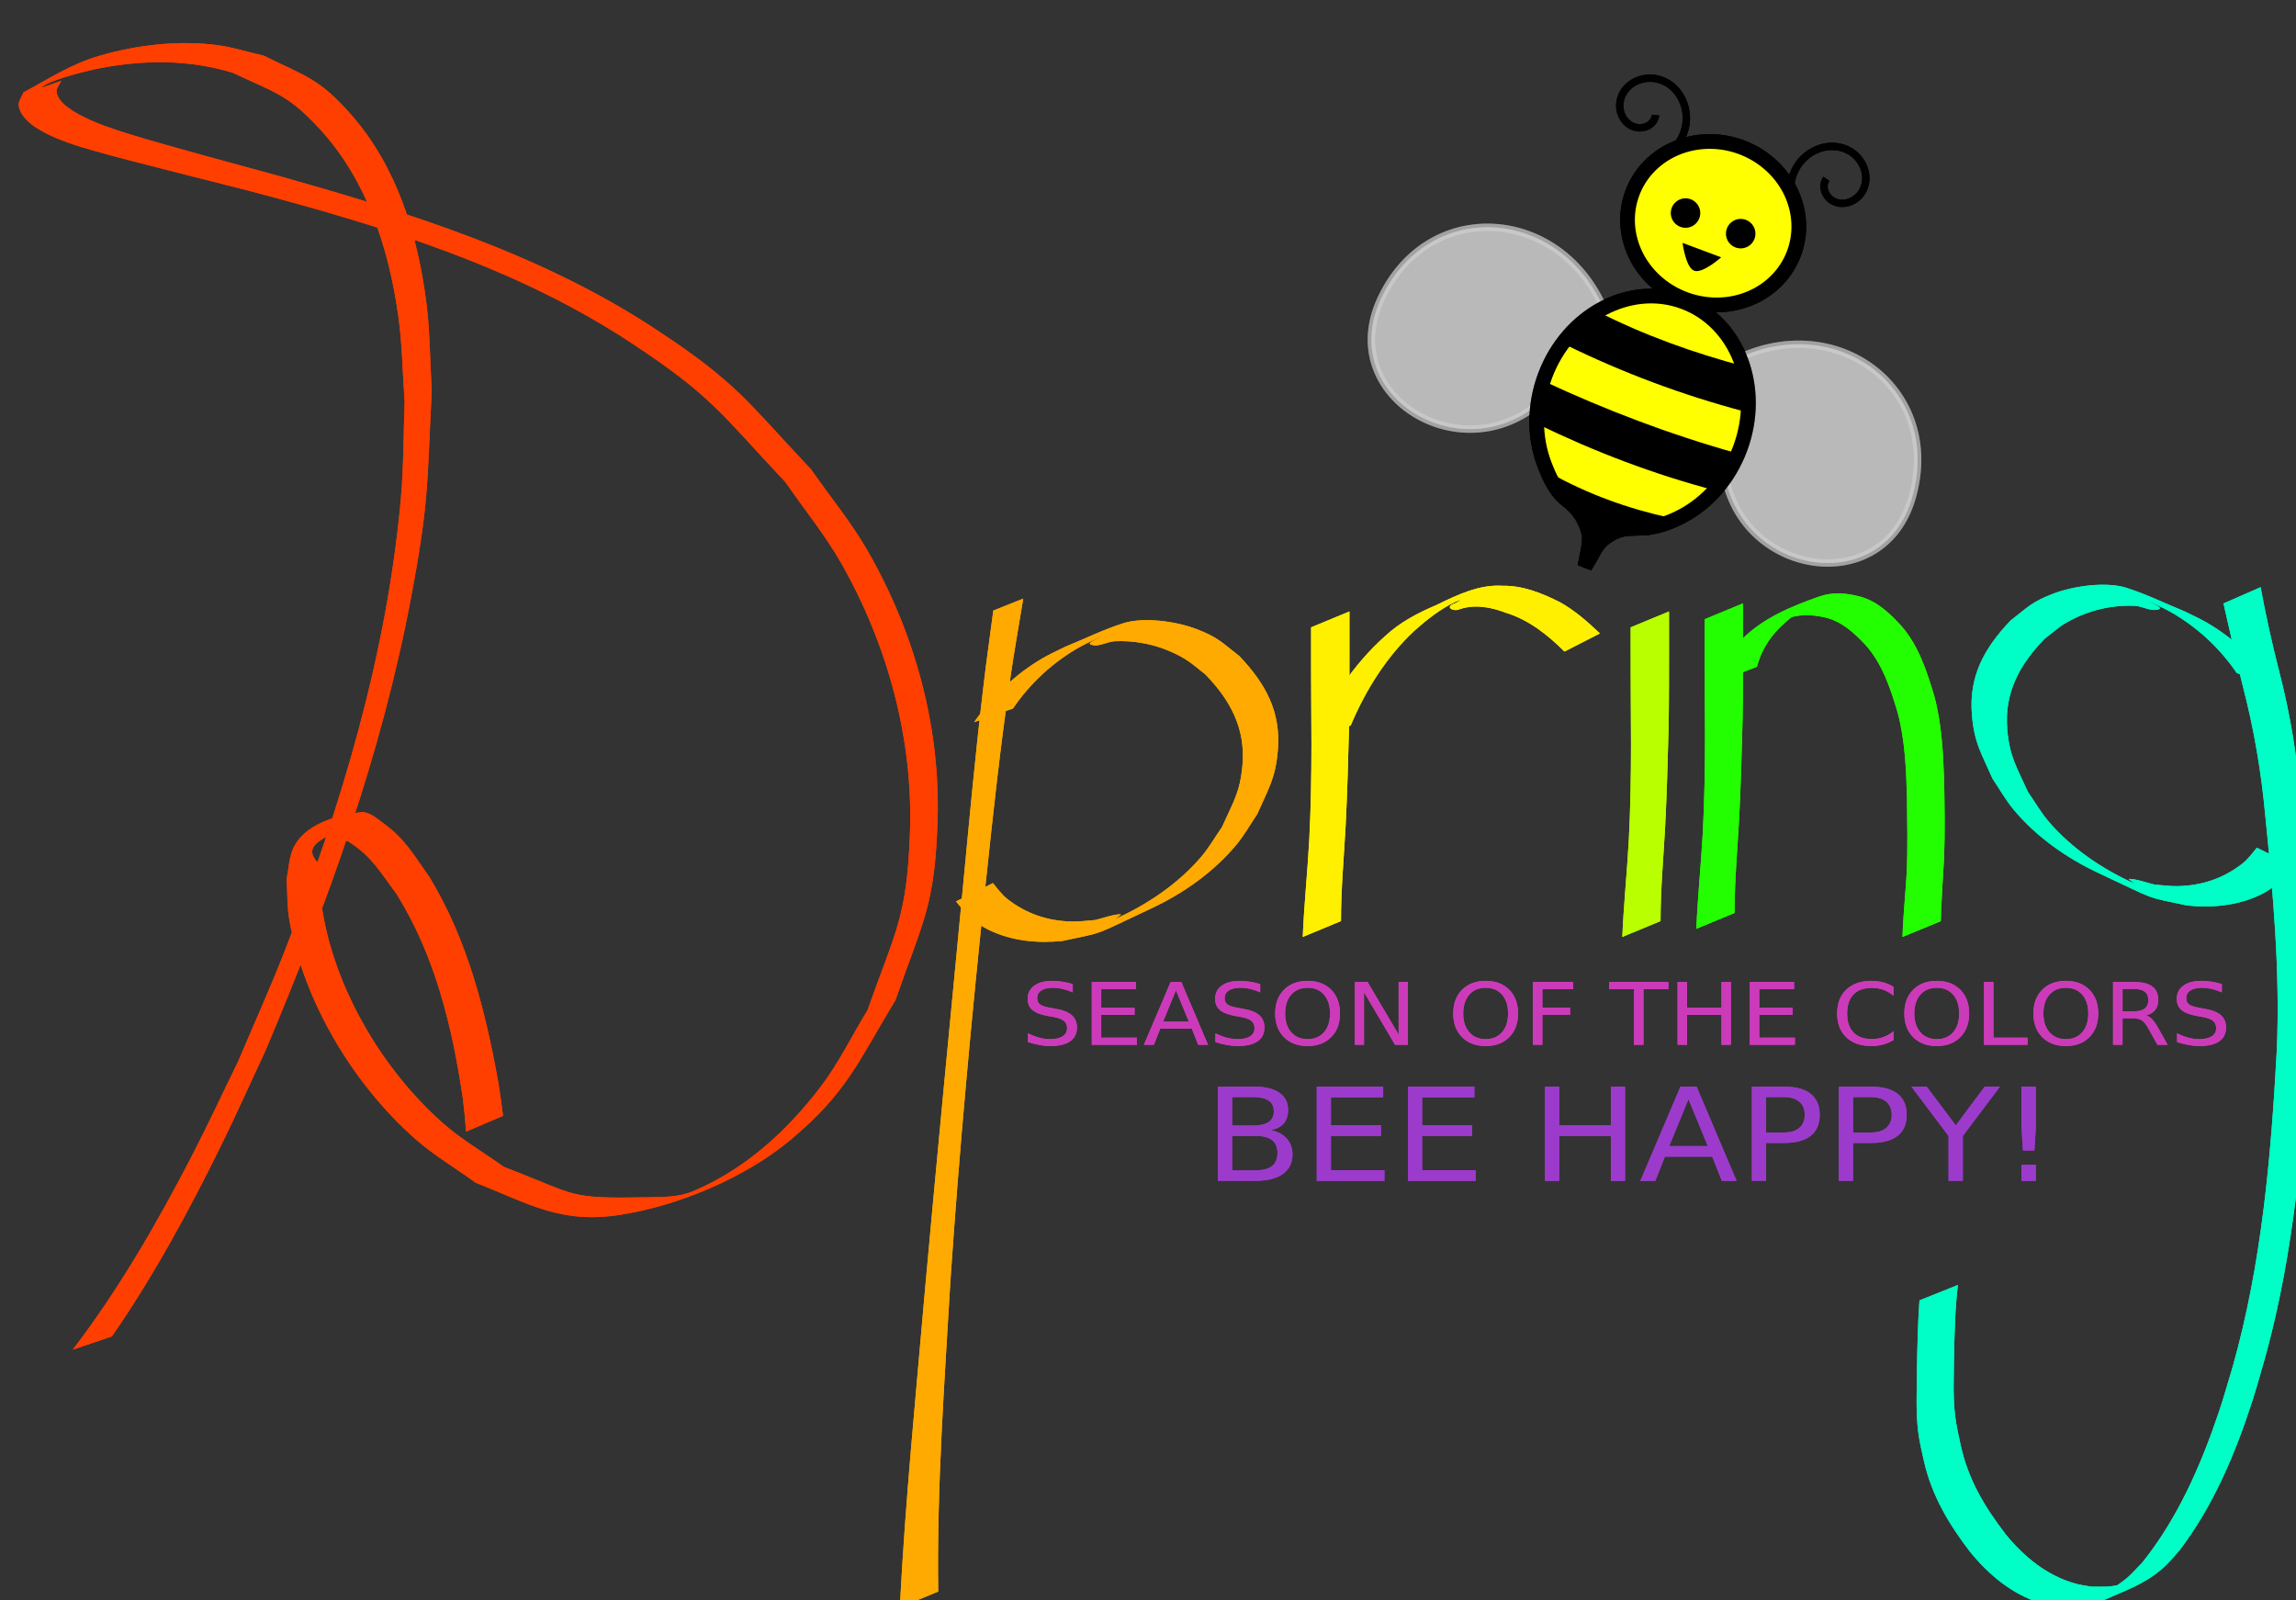 <?xml version="1.0"?>
<svg
    xmlns:rdf="http://www.w3.org/1999/02/22-rdf-syntax-ns#"
    xmlns="http://www.w3.org/2000/svg"
    xmlns:cc="http://web.resource.org/cc/"
    xmlns:dc="http://purl.org/dc/elements/1.1/"
    xmlns:svg="http://www.w3.org/2000/svg"
    xmlns:inkscape="http://www.inkscape.org/namespaces/inkscape"
    xmlns:sodipodi="http://sodipodi.sourceforge.net/DTD/sodipodi-0.dtd"
    xmlns:ns1="http://sozi.baierouge.fr"
    xmlns:xlink="http://www.w3.org/1999/xlink"
    viewBox="0 0 1560 1087"
  >
  <rect x="0" y="0" width="1560" height="1087" fill="#333333" stroke="none"/>
  <g
      id="imagebot_2"
      label="Camada 1"
    >
    <g
        id="imagebot_3"
        label="Camada 1"
        transform="translate(12.207 6.104) matrix(1 0 0 1 859.93 -9.043)"
      >
      <path
          id="imagebot_34"
          fill="#ff3f00"
          d="m-822.69 919.88c31.43-41.13 57.6-86.51 81.32-132.43 10.8-20.92 20.7-42.29 31.06-63.44 10.42-24.71 21.5-49.15 31.28-74.13 38.56-98.51 69.64-201.86 79.21-307.63 2-22.05 1.76-44.25 2.64-66.37-1.47-19.66-1.65-39.46-4.42-58.97-6.48-45.54-21.27-91.32-52.9-125.93-22.01-24.079-31.11-25.141-59.43-38.598-29.61-8.985-59.38-8.869-89.53-3.272-7.54 1.4-32.03 7.226-39.59 12.431-3.58 2.461 8.34-2.416 12.51-3.623-1.05 2.514-3.53 4.845-3.15 7.543 2.14 15.203 43.75 26.728 51.97 29.344 18.16 5.775 81.73 22.935 96.3 26.925 89.89 25.18 180.87 53.4 259.52 105.37 54.82 36.22 60.41 47.58 104.91 94.82 12.82 18.46 27.28 35.89 38.46 55.39 31.81 55.5 49.48 119.14 47.42 183.27-1.86 57.96-9.84 67.85-28.57 121.68-25.18 41.79-33.19 63.18-71.09 94.87-31.17 26.06-76.38 44.9-115.68 51.09-40.84 6.44-62.14-7.52-98.45-21.74-13.89-10.1-28.85-18.88-41.68-30.29-41.82-37.19-75.05-92.61-84.93-148.05-1.63-9.17-1.27-18.59-1.91-27.88 1.41-6.76 1.58-13.89 4.23-20.26 7.16-17.19 30.69-23.53 46.17-25.25 5.68-0.64 10.78 4.17 15.41 7.52 14.96 10.83 20.68 21.72 31.37 36.72 25.83 42.58 37.96 90.96 46.71 139.46 2.42 16.29 1.38 8.76 3.18 22.57l-25.14 10.72c-1.09-13.98-0.39-6.37-2.21-22.81-7.18-48.53-18.83-96.76-45.13-138.86-10.84-14.45-16.58-25.11-31.84-34.96-4.53-2.93-13.64-0.78-15.03-5.99-1.24-4.65 9.07-13.88 10.91-9.43 4.4 10.67-35.59 13.45-15.64 30.91 0.29 9.27-0.48 18.63 0.86 27.81 8.1 55.22 40.84 110.81 82.32 147.54 12.74 11.28 27.64 19.85 41.46 29.77 51.21 19.53 42.18 21.64 97.63 20.64 10.35-0.19 21.26-0.04 30.8-4.07 35.43-14.94 63.71-40.74 86.75-70.93 12.31-16.14 21.2-34.61 31.8-51.92 18.97-53.58 26.94-63.16 28.95-120.95 2.22-63.71-15.14-127.22-46.47-182.51-11.02-19.46-25.32-36.87-37.98-55.3-44.25-47.04-49.82-58.39-104.38-94.44-78.98-52.19-170.46-79.99-261.07-103.91-9.53-2.41-84.83-21.31-99.15-25.49-11.84-3.46-53.21-13.337-56.45-31.807-0.57-3.235 2.11-6.22 3.16-9.33 18.93-10.105 32.33-19.272 51.94-24.951 25.15-7.283 53.27-10.585 79.32-7.221 10.86 1.403 21.36 4.825 32.04 7.238 28.42 14.09 37.48 15.24 59.3 40.015 31.27 35.506 45.33 81.986 51.18 128.03 2.5 19.73 2.42 39.7 3.63 59.55-3.26 63.9-1.78 75.21-13.95 140.02-20.04 106.68-57.15 209.33-99.31 309-9.82 20.99-19.25 42.17-29.46 62.97-21.93 44.66-46.18 89.47-74.56 130.46l-26.62 9.07z"
      />
      <g
          id="imagebot_31"
          transform="translate(18)"
          fill="#fa0"
        >
        <path
            id="imagebot_33"
            d="m-278.75 1095c3.67-72.3 10.92-144.33 17.15-216.43 8.08-89.29 16.66-178.54 25.23-267.79 4.98-51.95 8.48-91.58 14.54-142.68 1.99-16.82 4.4-33.6 6.6-50.39l20.33-8.08c-2.78 17.01-5.85 33.97-8.34 51.03-7.36 50.38-11.9 92.61-17.31 143.75-9.4 88.9-17.66 177.93-23.73 267.13-4.15 70.79-9.41 141.76-8.4 212.66l-26.07 10.8z"
        />
        <path
            id="imagebot_32"
            d="m-228.32 493.6c12.22-17.51 28.06-32.66 46.55-43.46 4.86-2.84 10.04-5.11 15.06-7.66 13.24-5.37 26.11-11.78 39.73-16.11 14.08-4.47 36.36-1.23 49.86 3.97 14.616 5.62 16.84 8.81 29.078 18.34 17.648 18.59 28.429 37.64 26.121 64.25-1.656 19.08-6.332 25.62-14.031 43.17-4.695 6.9-8.755 14.27-14.086 20.69-15.471 18.62-36.162 33.17-57.982 43.37-40.94 19.13-30.08 15.6-60.17 22.02-16.77 1.78-34.27 0.08-49.68-7.27-5.47-2.61-7.63-4.65-12.25-8.24-4.04-3.25-7.16-7.38-10.45-11.32l25.09-12.47c3.07 3.83 6.01 7.8 9.89 10.9 12.99 10.06 27.45 14.93 44.08 15.24 5.14 0.09 10.25-0.68 15.38-1.02 5.77-1.31 11.39-3.66 17.3-3.94 1.66-0.08-5.25 3.96-3.74 3.29 21.9-9.76 42.925-23.99 58.586-42.3 5.336-6.24 9.401-13.46 14.102-20.19 7.537-16.86 12.259-23.46 13.924-41.85 2.284-25.22-8.355-44.63-25.383-62.07-4.511-3.41-8.702-7.29-13.535-10.23-9.335-5.67-20.254-9.59-31.044-11.24-5.47-0.83-11.04-1.13-16.57-0.9-5.55 0.23-11.34 4.28-16.53 2.28-2.96-1.15 5.1-3.8 7.64-5.71-5.02 2.45-10.2 4.6-15.07 7.34-18.09 10.16-33.79 24.66-45.41 41.8l-26.46 9.32z"
        />
      </g
      >
      <g
          id="imagebot_28"
          transform="translate(46,8)"
          fill="#fff000"
        >
        <path
            id="imagebot_30"
            d="m-32.992 631.47c0.927-21.94 3.193-43.79 4.413-65.71 1.123-21.77 1.49-43.56 1.489-65.35 0-9.8-0.063-19.6-0.138-29.4-0.052-6.19-0.07-12.38-0.08-18.57-0.006-5.69-0.005-11.37-0.005-17.05 0.001-4.76 0.001-9.51 0.001-14.26l26.052-10.79c0 4.75 0.001 9.5 0.001 14.26 0 5.68 0.001 11.36 0.001 17.05-0.002 6.2-0.005 12.4-0.03 18.61-0.042 9.87-0.077 19.74-0.279 29.61-0.529 21.94-1.187 43.88-2.27 65.8-1.171 21.66-3.191 43.34-3.17 65.04l-25.984 10.76z"
        />
        <path
            id="imagebot_29"
            d="m-26.796 497.87c11.852-26.45 28.058-51.47 49.805-70.83 10.019-9.32 22.192-15.71 34.7-21 14.205-6.92 29.137-14.23 45.391-13.12 13.71-0.19 26.68 5.12 38.72 11.17 10.06 5.62 18.78 13.27 27.06 21.2-8.02 4.1-16.04 8.21-24.05 12.31-11.41-11.37-24.44-21.76-40.1-26.44-9.814-3.78-21.044-5.85-31.229-2.29-3.926 1.87-10.42-1.48-3.621-3.84 3.982-1.79 7.038-3.7 1.028-1.29-10.388 4.86-19.548 12.14-28.066 19.71-19.058 17.81-33.154 40.42-43.251 64.34-8.795 3.36-17.591 6.72-26.387 10.08z"
        />
      </g
      >
      <g
          id="imagebot_25"
          transform="translate(-26 8.554)"
          fill="#00ffc6"
        >
        <path
            id="imagebot_27"
            d="m484.16 867.34c-1.99 16.21-2.29 32.58-2.66 48.89-0.08 13.43-0.83 26.93 0.79 40.31 0.8 6.56 2.34 13.07 3.71 19.52 5.2 23.64 16.12 41.74 30.64 60.74 12.48 15.3 28.21 28.2 47.55 33.5 3.41 1 6.97 1.3 10.46 2 8.25 0 12.23 0.6 20.29-1.6 3.31-0.9 12.68-5.1 9.61-3.6-29.03 14.2-11.58 4.7-5.26-0.9 3.57-3.1 6.67-6.8 10.01-10.1 24.14-30.1 39.79-65.85 52.05-102.13 3.51-10.38 6.4-20.96 9.6-31.44 19.66-69.85 25.91-142.2 29.85-214.34 2.37-53.61-2.54-107.06-7.87-160.32-2.75-29.53-7.74-58.74-15.22-87.43-4.7-18.63-8.89-37.37-13.11-56.1l25.21-11.05c3.5 18.9 7.62 37.65 12.39 56.27 7.48 28.92 12.57 58.33 14.61 88.16 4.32 53.69 8.99 107.49 6.21 161.41-4.24 72.22-10.4 144.66-29.37 214.76-3.06 10.48-5.82 21.05-9.18 31.44-11.68 36.21-26.62 71.97-49.79 102.37-3.2 3.5-6.16 7.3-9.6 10.5-12.66 12-26.22 16.3-43.25 23.9-3.17 1.4-6.53 2.4-9.92 3.2-8.45 1.8-12.14 1.1-20.7 0.7-3.55-0.8-7.18-1.3-10.65-2.4-19.54-6-35.37-19.3-48.14-34.9-14.45-18.8-26.05-38.3-31.35-61.69-1.53-6.9-3.02-12.82-3.9-19.84-1.67-13.45-0.94-27.05-0.88-40.56 0.27-16.27 0.59-32.55 1.73-48.78l26.14-10.49z"
        />
        <path
            id="imagebot_26"
            d="m700.09 460.99c-12.22-17.51-28.06-32.66-46.56-43.46-4.86-2.84-10.03-5.11-15.05-7.66-13.25-5.37-26.12-11.78-39.74-16.11-14.08-4.47-36.36-1.23-49.86 3.97-14.61 5.62-16.84 8.81-29.07 18.34-17.65 18.59-28.43 37.64-26.12 64.25 1.65 19.08 6.33 25.62 14.03 43.17 4.69 6.9 8.75 14.27 14.08 20.69 15.47 18.62 36.16 33.17 57.98 43.37 40.94 19.13 30.09 15.6 60.17 22.02 16.78 1.78 34.28 0.08 49.69-7.27 5.47-2.61 7.63-4.65 12.24-8.24 4.04-3.25 7.16-7.38 10.46-11.32l-25.09-12.47c-3.07 3.84-6.02 7.8-9.89 10.9-13 10.06-27.45 14.93-44.09 15.24-5.13 0.09-10.25-0.68-15.37-1.02-5.77-1.31-11.4-3.65-17.31-3.94-1.66-0.08 5.26 3.96 3.74 3.29-21.89-9.76-42.92-23.99-58.58-42.3-5.34-6.24-9.4-13.46-14.1-20.19-7.54-16.86-12.26-23.46-13.93-41.85-2.28-25.22 8.36-44.63 25.39-62.07 4.51-3.41 8.7-7.29 13.53-10.23 9.34-5.67 20.26-9.59 31.05-11.24 5.46-0.83 11.04-1.13 16.56-0.9 5.56 0.23 11.34 4.28 16.53 2.28 2.97-1.15-5.09-3.8-7.64-5.71 5.03 2.45 10.21 4.6 15.08 7.34 18.08 10.16 33.79 24.66 45.41 41.81l26.46 9.31z"
        />
      </g
      >
      <g
          id="imagebot_22"
          transform="translate(2 5.314)"
          fill="#23ff00"
        >
        <path
            id="imagebot_24"
            d="m293.2 460.72c3.1-10.64 8.36-20.21 15.81-28.38 14.29-14.58 33.55-22.64 52.63-29.33 9.52-3.41 18.71-2.52 28.27 0 11.59 3.2 19.86 11.28 27.79 19.84 11.74 13.38 17.38 30.84 22.39 47.62 5.07 18.81 6 38.35 6.71 57.72 0.3 17.45 0.63 34.92-0.05 52.37-0.66 11.99-1.51 23.96-2.02 35.96-0.15 4.73-0.09 2.42-0.19 6.94l-26.03 10.7c0.15-4.59 0.06-2.24 0.27-7.04 0.68-12.07 1.84-24.1 2.55-36.16 0.81-17.39 0.37-34.81 0.2-52.21-0.56-19.16-1.38-38.48-6.35-57.1-4.88-16.4-10.47-33.44-22.2-46.3-7.78-8.16-15.94-15.65-27.26-18.3-9.36-2.06-18.25-2.25-27.33 1.37-11.71 4.63-6.3 2.61 15.3-7.55 1.66-0.78-3.38 1.46-4.99 2.34-3.68 2.04-5.95 3.87-9.1 6.64-1.42 1.25-2.75 2.58-4.13 3.86-7.73 7.39-13.11 16.56-15.88 26.93l-26.39 10.08z"
        />
        <path
            id="imagebot_23"
            d="m278.42 628.64c0.93-21.93 3.19-43.78 4.41-65.71 1.12-21.77 1.49-43.56 1.49-65.35 0-9.8-0.06-19.6-0.14-29.4-0.05-6.19-0.07-12.38-0.08-18.57v-31.31l26.05-10.79v31.31c0 6.2 0 12.41-0.03 18.61-0.04 9.87-0.07 19.74-0.28 29.61-0.53 21.94-1.18 43.88-2.27 65.8-1.17 21.67-3.19 43.34-3.17 65.04l-25.98 10.76z"
        />
      </g
      >
      <path
          id="imagebot_21"
          fill="#b9ff00"
          d="m230.13 639.47c0.93-21.94 3.2-43.79 4.42-65.71 1.12-21.77 1.49-43.56 1.49-65.35 0-9.8-0.07-19.6-0.14-29.4-0.05-6.19-0.07-12.38-0.08-18.57-0.01-5.69-0.01-11.37-0.01-17.05v-14.26l26.06-10.79v31.31c-0.01 6.2-0.01 12.4-0.03 18.61-0.04 9.87-0.08 19.74-0.28 29.61-0.53 21.94-1.19 43.88-2.27 65.8-1.17 21.66-3.19 43.34-3.17 65.04l-25.99 10.76z"
      />
      <path
          id="imagebot_20"
          stroke-width="1px"
          fill="#cb3bb9"
          transform="scale(1.056 .947)"
          d="m-135.67 709.08v5.94c-2.31-1.1-4.5-1.93-6.55-2.47s-4.03-0.81-5.94-0.81c-3.32 0-5.88 0.64-7.68 1.93-1.81 1.28-2.71 3.12-2.71 5.49 0 1.99 0.6 3.5 1.8 4.51 1.2 1.02 3.47 1.84 6.81 2.46l3.68 0.76c4.55 0.86 7.9 2.39 10.06 4.57 2.17 2.18 3.25 5.1 3.25 8.77 0 4.36-1.47 7.67-4.39 9.93-2.93 2.25-7.22 3.38-12.88 3.38-2.13 0-4.4-0.24-6.8-0.73-2.41-0.48-4.9-1.19-7.47-2.14v-6.28c2.47 1.39 4.9 2.44 7.27 3.14 2.38 0.71 4.71 1.06 7 1.06 3.49 0 6.17-0.69 8.06-2.05 1.89-1.37 2.84-3.32 2.84-5.86 0-2.21-0.68-3.94-2.04-5.19s-3.58-2.18-6.68-2.81l-3.72-0.72c-4.54-0.91-7.83-2.33-9.86-4.26-2.04-1.93-3.05-4.62-3.05-8.06 0-3.98 1.4-7.12 4.21-9.41 2.8-2.3 6.67-3.44 11.6-3.44 2.11 0 4.27 0.19 6.46 0.57s4.44 0.95 6.73 1.72zm12.23-1.48h28.488v5.13h-22.398v13.34h21.462v5.13h-21.462v16.33h22.941v5.13h-29.031v-45.06zm54.173 6.01l-8.27 22.42h16.57l-8.3-22.42zm-3.441-6.01h6.912l17.173 45.06h-6.338l-4.105-11.56h-20.312l-4.105 11.56h-6.429l17.204-45.06zm57.648 1.48v5.94c-2.314-1.1-4.497-1.93-6.549-2.47-2.053-0.54-4.035-0.81-5.946-0.81-3.32 0-5.881 0.64-7.682 1.93-1.801 1.28-2.701 3.12-2.701 5.49 0 1.99 0.599 3.5 1.796 4.51 1.197 1.02 3.466 1.84 6.806 2.46l3.682 0.76c4.548 0.86 7.903 2.39 10.066 4.57s3.244 5.1 3.244 8.77c0 4.36-1.463 7.67-4.391 9.93-2.928 2.25-7.219 3.38-12.873 3.38-2.133 0-4.401-0.24-6.806-0.73-2.404-0.48-4.894-1.19-7.47-2.14v-6.28c2.475 1.39 4.9 2.44 7.274 3.14 2.374 0.71 4.708 1.06 7.002 1.06 3.481 0 6.167-0.69 8.059-2.05 1.891-1.37 2.837-3.32 2.837-5.86 0-2.21-0.679-3.94-2.037-5.19-1.359-1.25-3.587-2.18-6.686-2.81l-3.712-0.72c-4.548-0.91-7.837-2.33-9.87-4.26-2.032-1.93-3.048-4.62-3.048-8.06 0-3.98 1.403-7.12 4.21-9.41 2.807-2.3 6.676-3.44 11.605-3.44 2.113 0 4.266 0.19 6.459 0.57 2.194 0.38 4.437 0.95 6.731 1.72zm30.514 2.66c-4.426 0-7.943 1.65-10.548 4.94-2.606 3.3-3.909 7.8-3.909 13.5 0 5.67 1.303 10.16 3.909 13.46s6.122 4.95 10.548 4.95c4.427 0 7.933-1.65 10.519-4.95 2.585-3.3 3.878-7.79 3.878-13.46 0-5.7-1.293-10.2-3.878-13.5-2.586-3.29-6.092-4.94-10.519-4.94zm0-4.95c6.318 0 11.369 2.11 15.152 6.35 3.783 4.23 5.674 9.91 5.674 17.04 0 7.1-1.891 12.77-5.674 17-3.783 4.24-8.834 6.36-15.152 6.36-6.338 0-11.404-2.12-15.196-6.34-3.793-4.23-5.69-9.9-5.69-17.02 0-7.13 1.896-12.81 5.689-17.04 3.793-4.24 8.858-6.35 15.196-6.35zm30.364 0.81h8.209l19.981 37.7v-37.7h5.916v45.06h-8.21l-19.981-37.7v37.7h-5.915v-45.06zm84.212 4.14c-4.43 0-7.95 1.65-10.55 4.94-2.61 3.3-3.91 7.8-3.91 13.5 0 5.67 1.3 10.16 3.91 13.46 2.6 3.3 6.12 4.95 10.55 4.95 4.42 0 7.93-1.65 10.51-4.95 2.59-3.3 3.88-7.79 3.88-13.46 0-5.7-1.29-10.2-3.88-13.5-2.58-3.29-6.09-4.94-10.51-4.94zm0-4.95c6.31 0 11.36 2.11 15.15 6.35 3.78 4.23 5.67 9.91 5.67 17.04 0 7.1-1.89 12.77-5.67 17-3.79 4.24-8.84 6.36-15.15 6.36-6.34 0-11.41-2.12-15.2-6.34-3.79-4.23-5.69-9.9-5.69-17.02 0-7.13 1.9-12.81 5.69-17.04 3.79-4.24 8.86-6.35 15.2-6.35zm30.36 0.81h25.9v5.13h-19.8v13.28h17.86v5.13h-17.86v21.52h-6.1v-45.06zm49.05 0h38.12v5.13h-16v39.93h-6.13v-39.93h-15.99v-5.13zm44.03 0h6.1v18.47h22.15v-18.47h6.1v45.06h-6.1v-21.46h-22.15v21.46h-6.1v-45.06zm46.48 0h28.49v5.13h-22.39v13.34h21.46v5.13h-21.46v16.33h22.94v5.13h-29.04v-45.06zm92.54 3.47v6.43c-2.05-1.91-4.24-3.34-6.56-4.29-2.33-0.94-4.8-1.41-7.41-1.41-5.15 0-9.1 1.57-11.84 4.72-2.73 3.15-4.1 7.7-4.1 13.66 0 5.93 1.37 10.47 4.1 13.62 2.74 3.15 6.69 4.73 11.84 4.73 2.61 0 5.08-0.48 7.41-1.42 2.32-0.95 4.51-2.38 6.56-4.29v6.37c-2.13 1.45-4.39 2.54-6.78 3.26-2.38 0.73-4.9 1.09-7.56 1.09-6.82 0-12.19-2.09-16.11-6.27-3.93-4.17-5.89-9.87-5.89-17.09 0-7.25 1.96-12.96 5.89-17.13 3.92-4.18 9.29-6.26 16.11-6.26 2.7 0 5.24 0.35 7.63 1.07 2.38 0.71 4.62 1.78 6.71 3.21zm27.77 0.67c-4.43 0-7.94 1.65-10.55 4.94-2.61 3.3-3.91 7.8-3.91 13.5 0 5.67 1.3 10.16 3.91 13.46s6.12 4.95 10.55 4.95 7.93-1.65 10.52-4.95c2.58-3.3 3.88-7.79 3.88-13.46 0-5.7-1.3-10.2-3.88-13.5-2.59-3.29-6.09-4.94-10.52-4.94zm0-4.95c6.32 0 11.37 2.11 15.15 6.35 3.78 4.23 5.67 9.91 5.67 17.04 0 7.1-1.89 12.77-5.67 17-3.78 4.24-8.83 6.36-15.15 6.36-6.34 0-11.41-2.12-15.2-6.34-3.79-4.23-5.69-9.9-5.69-17.02 0-7.13 1.9-12.81 5.69-17.04 3.79-4.24 8.86-6.35 15.2-6.35zm30.36 0.81h6.1v39.93h21.94v5.13h-28.04v-45.06zm52.7 4.14c-4.43 0-7.94 1.65-10.55 4.94-2.6 3.3-3.91 7.8-3.91 13.5 0 5.67 1.31 10.16 3.91 13.46 2.61 3.3 6.12 4.95 10.55 4.95s7.93-1.65 10.52-4.95c2.58-3.3 3.88-7.79 3.88-13.46 0-5.7-1.3-10.2-3.88-13.5-2.59-3.29-6.09-4.94-10.52-4.94zm0-4.95c6.32 0 11.37 2.11 15.15 6.35 3.78 4.23 5.68 9.91 5.68 17.04 0 7.1-1.9 12.77-5.68 17-3.78 4.24-8.83 6.36-15.15 6.36-6.34 0-11.4-2.12-15.2-6.34-3.79-4.23-5.69-9.9-5.69-17.02 0-7.13 1.9-12.81 5.69-17.04 3.8-4.24 8.86-6.35 15.2-6.35zm51.73 24.74c1.31 0.45 2.58 1.39 3.82 2.84s2.48 3.44 3.73 5.98l6.19 12.31h-6.55l-5.77-11.56c-1.49-3.02-2.93-5.02-4.33-6-1.4-0.99-3.31-1.48-5.72-1.48h-6.64v19.04h-6.1v-45.06h13.77c5.15 0 8.99 1.08 11.53 3.23 2.53 2.15 3.8 5.4 3.8 9.75 0 2.84-0.66 5.19-1.98 7.06s-3.23 3.17-5.75 3.89zm-15.27-18.92v16h7.67c2.93 0 5.15-0.68 6.65-2.04s2.25-3.36 2.25-5.99c0-2.64-0.75-4.62-2.25-5.96s-3.72-2.01-6.65-2.01h-7.67zm63.9-3.53v5.94c-2.32-1.1-4.5-1.93-6.55-2.47-2.06-0.54-4.04-0.81-5.95-0.81-3.32 0-5.88 0.64-7.68 1.93-1.8 1.28-2.7 3.12-2.7 5.49 0 1.99 0.6 3.5 1.79 4.51 1.2 1.02 3.47 1.84 6.81 2.46l3.68 0.76c4.55 0.86 7.9 2.39 10.07 4.57 2.16 2.18 3.24 5.1 3.24 8.77 0 4.36-1.46 7.67-4.39 9.93-2.93 2.25-7.22 3.38-12.87 3.38-2.13 0-4.4-0.24-6.81-0.73-2.4-0.48-4.89-1.19-7.47-2.14v-6.28c2.48 1.39 4.9 2.44 7.28 3.14 2.37 0.71 4.7 1.06 7 1.06 3.48 0 6.17-0.69 8.06-2.05 1.89-1.37 2.83-3.32 2.83-5.86 0-2.21-0.68-3.94-2.03-5.19-1.36-1.25-3.59-2.18-6.69-2.81l-3.71-0.72c-4.55-0.91-7.84-2.33-9.87-4.26s-3.05-4.62-3.05-8.06c0-3.98 1.4-7.12 4.21-9.41 2.81-2.3 6.68-3.44 11.61-3.44 2.11 0 4.26 0.19 6.46 0.57 2.19 0.38 4.43 0.95 6.73 1.72z"
      />
      <path
          id="imagebot_19"
          stroke-width="1px"
          fill="#9c3bcb"
          transform="scale(1.056 .947)"
          d="m-33.101 817.96v24.77h14.668c4.92 0 8.564-1.02 10.934-3.06 2.369-2.04 3.554-5.15 3.554-9.35-0-4.22-1.185-7.34-3.554-9.35-2.369-2-6.014-3.01-10.934-3.01h-14.668zm0-27.8v20.38h13.536c4.467 0 7.795-0.84 9.983-2.51 2.188-1.68 3.282-4.24 3.282-7.68-0-3.41-1.094-5.96-3.282-7.65-2.188-1.69-5.516-2.54-9.983-2.54h-13.536zm-9.146-7.51h23.361c6.973 0 12.345 1.45 16.118 4.35 3.772 2.89 5.659 7.01 5.659 12.36-0 4.13-0.966 7.42-2.897 9.86-1.932 2.45-4.769 3.97-8.511 4.58 4.497 0.96 7.991 2.98 10.481 6.04 2.49 3.07 3.735 6.89 3.735 11.48 0 6.03-2.052 10.7-6.157 13.99s-9.945 4.93-17.521 4.93h-24.267v-67.59zm63.564 0h42.738v7.7h-33.593v20.01h32.19v7.69h-32.19v24.5h34.408v7.69h-43.553v-67.59zm58.674 0h42.739v7.7h-33.593v20.01h32.193v7.69h-32.193v24.5h34.403v7.69h-43.549v-67.59zm88.189 0h9.15v27.71h33.23v-27.71h9.15v67.59h-9.15v-32.19h-33.23v32.19h-9.15v-67.59zm92.32 9.01l-12.41 33.64h24.86l-12.45-33.64zm-5.16-9.01h10.36l25.76 67.59h-9.5l-6.16-17.34h-30.47l-6.16 17.34h-9.64l25.81-67.59zm55.09 7.51v25.4h11.5c4.26 0 7.55-1.1 9.87-3.3 2.33-2.21 3.49-5.34 3.49-9.42 0-4.04-1.16-7.17-3.49-9.37-2.32-2.2-5.61-3.31-9.87-3.31h-11.5zm-9.14-7.51h20.64c7.58 0 13.31 1.71 17.18 5.14 3.88 3.42 5.82 8.44 5.82 15.05 0 6.67-1.94 11.71-5.82 15.12-3.87 3.41-9.6 5.12-17.18 5.12h-11.5v27.16h-9.14v-67.59zm65.1 7.51v25.4h11.5c4.26 0 7.55-1.1 9.87-3.3 2.32-2.21 3.49-5.34 3.49-9.42 0-4.04-1.17-7.17-3.49-9.37s-5.61-3.31-9.87-3.31h-11.5zm-9.14-7.51h20.64c7.58 0 13.3 1.71 17.18 5.14 3.88 3.42 5.82 8.44 5.82 15.05 0 6.67-1.94 11.71-5.82 15.12s-9.6 5.12-17.18 5.12h-11.5v27.16h-9.14v-67.59zm46.67 0h9.83l18.74 27.8 18.61-27.8h9.82l-23.9 35.4v32.19h-9.19v-32.19l-23.91-35.4zm70.86 56.09h9.19v11.5h-9.19v-11.5zm0-56.09h9.19v29.65l-0.91 16.17h-7.33l-0.95-16.17v-29.65z"
      />
      <g
          id="imagebot_4"
          transform="matrix(.937 .35 -.35 .937 163.01 -482.24)"
          label="Camada 1"
        >
        <g
            id="imagebot_5"
          >
          <g
              id="imagebot_7"
              transform="translate(617.03 790.34)"
            >
            <path
                id="imagebot_18"
                opacity=".5"
                d="m-206.16-81.285c35.42 59.829 129.66 40.571 124.44-30.055-5.582-75.36-89.76-101.35-142.54-48.96-6.64 8.04-2.25 7.75-3.14 11.67"
                fill-rule="evenodd"
                stroke="#c8c8c8"
                stroke-width="5"
                fill="#e6e6e6"
            />
            <path
                id="imagebot_17"
                opacity=".5"
                d="m-342.58-81.285c-35.42 59.829-129.67 40.571-124.44-30.055 5.58-75.36 89.75-101.35 142.53-48.96 6.65 8.04 2.25 7.75 3.14 11.67"
                fill-rule="evenodd"
                stroke="#c8c8c8"
                stroke-width="5"
                fill="#e6e6e6"
            />
            <path
                id="imagebot_16"
                stroke="#000"
                stroke-width="10"
                fill="#ff0"
                d="m-246.05-28.214c8.6-3.713 16.07-9.91 22.47-17.15s11.58-15.86 15.16-25.43 5.56-20.09 5.56-31.126c0-44.16-31.68-80-70.71-80-39.04 0-70.72 35.84-70.72 80 0 11.036 1.98 21.556 5.56 31.126s8.76 18.19 15.16 25.43 13.61 14.402 22.48 17.15c9.29 2.879 16.44 7.495 22.52 16.576 3.09 5.953 3.56 14.286 4.98 21.429 1.91-7.619 1.69-15.714 5.02-21.429 7.27-11.737 12.67-12.327 22.52-16.576z"
            />
            <path
                id="imagebot_15"
                stroke="#000"
                stroke-width="10"
                fill="#ff0"
                d="m-214.98-239a58.589 55.053 0 1 1 -117.18 0 58.589 55.053 0 1 1 117.18 0z"
            />
            <path
                id="imagebot_14"
                d="m-335.9-294.17c1.44 5.79-3.08 11.19-8.58 12.4-8.18 1.81-15.68-4.59-17.22-12.4-2.21-11.15 6.53-21.23 17.22-23.15 14.75-2.64 27.97 8.96 30.3 23.15 0.94 5.77 0.19 11.76-2.02 17.17"
                fill-rule="evenodd"
                stroke="#000"
                stroke-width="5"
                fill="none"
            />
            <path
                id="imagebot_13"
                d="m-414.67-329.53c1.44 5.8-3.08 11.19-8.58 12.41-8.18 1.8-15.68-4.59-17.23-12.41-2.2-11.14 6.54-21.23 17.23-23.14 14.74-2.65 27.97 8.95 30.29 23.14 0.95 5.78 0.2 11.77-2.01 17.18"
                fill-rule="evenodd"
                transform="matrix(-1 0 0 1 -626.78 35.355)"
                stroke="#000"
                stroke-width="5"
                fill="none"
            />
            <path
                id="imagebot_12"
                stroke-width="5"
                d="m-326.86-155.35c36 4.06 72 3.55 108 0l8 18.09 2 10.64c-43.33 4.27-86.66 4.3-130 0 0 0-2 12.77-2 0s6-12.77 6-12.77l8-15.96z"
            />
            <path
                id="imagebot_11"
                stroke-width="5"
                d="m-343.93-98.241c45.77 3.61 92.33 4.006 140 0l-6 18.09 2 10.64c-43.83 4.462-87.12 4.107-130 0 0 0-2 12.769-2 0v-12.769l-4-15.961z"
            />
            <path
                id="imagebot_10"
                stroke-width="5"
                d="m-317.93-41.258c28.93 4.442 57.86 4.127 86.79 0l-1.29 7.721-17.64 6.355-23.57 15.929c3.5-0.098-30.72-19.119-28.86-14.769l-15.43-15.236z"
            />
            <path
                id="imagebot_9"
                stroke-width="5"
                transform="matrix(1.12 0 0 .982 39.229 -5.352)"
                d="m-288.21-237.82a8.929 10.179 0 1 1 -17.86 0 8.929 10.179 0 1 1 17.86 0z"
            />
            <path
                id="imagebot_8"
                stroke-width="5"
                transform="matrix(1.12 0 0 .982 79.229 -5.352)"
                d="m-288.21-237.82a8.929 10.179 0 1 1 -17.86 0 8.929 10.179 0 1 1 17.86 0z"
            />
          </g
          >
          <path
              id="imagebot_6"
              stroke-width="5"
              d="m328.65 571.15s7.86 14.94 14 14.94 14-14.94 14-14.94"
          />
        </g
        >
      </g
      >
    </g
    >
    <title
      >Camada 1</title
    >
    <g
        id="imagebot_35"
        transform="translate(12.207 6.104) matrix(1 0 0 1 859.93 -9.043)"
        label="Camada 1"
      >
      <path
          id="imagebot_36"
          fill="#ff3f00"
          d="m-822.69 919.88c31.43-41.13 57.6-86.51 81.32-132.43 10.8-20.92 20.7-42.29 31.06-63.44 10.42-24.71 21.5-49.15 31.28-74.13 38.56-98.51 69.64-201.86 79.21-307.63 2-22.05 1.76-44.25 2.64-66.37-1.47-19.66-1.65-39.46-4.42-58.97-6.48-45.54-21.27-91.32-52.9-125.93-22.01-24.079-31.11-25.141-59.43-38.598-29.61-8.985-59.38-8.869-89.53-3.272-7.54 1.4-32.03 7.226-39.59 12.431-3.58 2.461 8.34-2.416 12.51-3.623-1.05 2.514-3.53 4.845-3.15 7.543 2.14 15.203 43.75 26.728 51.97 29.344 18.16 5.775 81.73 22.935 96.3 26.925 89.89 25.18 180.87 53.4 259.52 105.37 54.82 36.22 60.41 47.58 104.91 94.82 12.82 18.46 27.28 35.89 38.46 55.39 31.81 55.5 49.48 119.14 47.42 183.27-1.86 57.96-9.84 67.85-28.57 121.68-25.18 41.79-33.19 63.18-71.09 94.87-31.17 26.06-76.38 44.9-115.68 51.09-40.84 6.44-62.14-7.52-98.45-21.74-13.89-10.1-28.85-18.88-41.68-30.29-41.82-37.19-75.05-92.61-84.93-148.05-1.63-9.17-1.27-18.59-1.91-27.88 1.41-6.76 1.58-13.89 4.23-20.26 7.16-17.19 30.69-23.53 46.17-25.25 5.68-0.64 10.78 4.17 15.41 7.52 14.96 10.83 20.68 21.72 31.37 36.72 25.83 42.58 37.96 90.96 46.71 139.46 2.42 16.29 1.38 8.76 3.18 22.57l-25.14 10.72c-1.09-13.98-0.39-6.37-2.21-22.81-7.18-48.53-18.83-96.76-45.13-138.86-10.84-14.45-16.58-25.11-31.84-34.96-4.53-2.93-13.64-0.78-15.03-5.99-1.24-4.65 9.07-13.88 10.91-9.43 4.4 10.67-35.59 13.45-15.64 30.91 0.29 9.27-0.48 18.63 0.86 27.81 8.1 55.22 40.84 110.81 82.32 147.54 12.74 11.28 27.64 19.85 41.46 29.77 51.21 19.53 42.18 21.64 97.63 20.64 10.35-0.19 21.26-0.04 30.8-4.07 35.43-14.94 63.71-40.74 86.75-70.93 12.31-16.14 21.2-34.61 31.8-51.92 18.97-53.58 26.94-63.16 28.95-120.95 2.22-63.71-15.14-127.22-46.47-182.51-11.02-19.46-25.32-36.87-37.98-55.3-44.25-47.04-49.82-58.39-104.38-94.44-78.98-52.19-170.46-79.99-261.07-103.91-9.53-2.41-84.83-21.31-99.15-25.49-11.84-3.46-53.21-13.337-56.45-31.807-0.57-3.235 2.11-6.22 3.16-9.33 18.93-10.105 32.33-19.272 51.94-24.951 25.15-7.283 53.27-10.585 79.32-7.221 10.86 1.403 21.36 4.825 32.04 7.238 28.42 14.09 37.48 15.24 59.3 40.015 31.27 35.506 45.33 81.986 51.18 128.03 2.5 19.73 2.42 39.7 3.63 59.55-3.26 63.9-1.78 75.21-13.95 140.02-20.04 106.68-57.15 209.33-99.31 309-9.82 20.99-19.25 42.17-29.46 62.97-21.93 44.66-46.18 89.47-74.56 130.46l-26.62 9.07z"
      />
      <g
          id="imagebot_37"
          transform="translate(18)"
          fill="#fa0"
        >
        <path
            id="imagebot_38"
            d="m-278.75 1095c3.67-72.3 10.92-144.33 17.15-216.43 8.08-89.29 16.66-178.54 25.23-267.79 4.98-51.95 8.48-91.58 14.54-142.68 1.99-16.82 4.4-33.6 6.6-50.39l20.33-8.08c-2.78 17.01-5.85 33.97-8.34 51.03-7.36 50.38-11.9 92.61-17.31 143.75-9.4 88.9-17.66 177.93-23.73 267.13-4.15 70.79-9.41 141.76-8.4 212.66l-26.07 10.8z"
        />
        <path
            id="imagebot_39"
            d="m-228.32 493.6c12.22-17.51 28.06-32.66 46.55-43.46 4.86-2.84 10.04-5.11 15.06-7.66 13.24-5.37 26.11-11.78 39.73-16.11 14.08-4.47 36.36-1.23 49.86 3.97 14.616 5.62 16.84 8.81 29.078 18.34 17.648 18.59 28.429 37.64 26.121 64.25-1.656 19.08-6.332 25.62-14.031 43.17-4.695 6.9-8.755 14.27-14.086 20.69-15.471 18.62-36.162 33.17-57.982 43.37-40.94 19.13-30.08 15.6-60.17 22.02-16.77 1.78-34.27 0.08-49.68-7.27-5.47-2.61-7.63-4.65-12.25-8.24-4.04-3.25-7.16-7.38-10.45-11.32l25.09-12.47c3.07 3.83 6.01 7.8 9.89 10.9 12.99 10.06 27.45 14.93 44.08 15.24 5.14 0.09 10.25-0.68 15.38-1.02 5.77-1.31 11.39-3.66 17.3-3.94 1.66-0.08-5.25 3.96-3.74 3.29 21.9-9.76 42.925-23.99 58.586-42.3 5.336-6.24 9.401-13.46 14.102-20.19 7.537-16.86 12.259-23.46 13.924-41.85 2.284-25.22-8.355-44.63-25.383-62.07-4.511-3.41-8.702-7.29-13.535-10.23-9.335-5.67-20.254-9.59-31.044-11.24-5.47-0.83-11.04-1.13-16.57-0.9-5.55 0.23-11.34 4.28-16.53 2.28-2.96-1.15 5.1-3.8 7.64-5.71-5.02 2.45-10.2 4.6-15.07 7.34-18.09 10.16-33.79 24.66-45.41 41.8l-26.46 9.32z"
        />
      </g
      >
      <g
          id="imagebot_40"
          transform="translate(46,8)"
          fill="#fff000"
        >
        <path
            id="imagebot_41"
            d="m-32.992 631.47c0.927-21.94 3.193-43.79 4.413-65.71 1.123-21.77 1.49-43.56 1.489-65.35 0-9.8-0.063-19.6-0.138-29.4-0.052-6.19-0.07-12.38-0.08-18.57-0.006-5.69-0.005-11.37-0.005-17.05 0.001-4.76 0.001-9.51 0.001-14.26l26.052-10.79c0 4.75 0.001 9.5 0.001 14.26 0 5.68 0.001 11.36 0.001 17.05-0.002 6.2-0.005 12.4-0.03 18.61-0.042 9.87-0.077 19.74-0.279 29.61-0.529 21.94-1.187 43.88-2.27 65.8-1.171 21.66-3.191 43.34-3.17 65.04l-25.984 10.76z"
        />
        <path
            id="imagebot_42"
            d="m-26.796 497.87c11.852-26.45 28.058-51.47 49.805-70.83 10.019-9.32 22.192-15.71 34.7-21 14.205-6.92 29.137-14.23 45.391-13.12 13.71-0.19 26.68 5.12 38.72 11.17 10.06 5.62 18.78 13.27 27.06 21.2-8.02 4.1-16.04 8.21-24.05 12.31-11.41-11.37-24.44-21.76-40.1-26.44-9.814-3.78-21.044-5.85-31.229-2.29-3.926 1.87-10.42-1.48-3.621-3.84 3.982-1.79 7.038-3.7 1.028-1.29-10.388 4.86-19.548 12.14-28.066 19.71-19.058 17.81-33.154 40.42-43.251 64.34-8.795 3.36-17.591 6.72-26.387 10.08z"
        />
      </g
      >
      <g
          id="imagebot_43"
          transform="translate(-26 8.554)"
          fill="#00ffc6"
        >
        <path
            id="imagebot_44"
            d="m484.16 867.34c-1.99 16.21-2.29 32.58-2.66 48.89-0.08 13.43-0.83 26.93 0.79 40.31 0.8 6.56 2.34 13.07 3.71 19.52 5.2 23.64 16.12 41.74 30.64 60.74 12.48 15.3 28.21 28.2 47.55 33.5 3.41 1 6.97 1.3 10.46 2 8.25 0 12.23 0.6 20.29-1.6 3.31-0.9 12.68-5.1 9.61-3.6-29.03 14.2-11.58 4.7-5.26-0.9 3.57-3.1 6.67-6.8 10.01-10.1 24.14-30.1 39.79-65.85 52.05-102.13 3.51-10.38 6.4-20.96 9.6-31.44 19.66-69.85 25.91-142.2 29.85-214.34 2.37-53.61-2.54-107.06-7.87-160.32-2.75-29.53-7.74-58.74-15.22-87.43-4.7-18.63-8.89-37.37-13.11-56.1l25.21-11.05c3.5 18.9 7.62 37.65 12.39 56.27 7.48 28.92 12.57 58.33 14.61 88.16 4.32 53.69 8.99 107.49 6.21 161.41-4.24 72.22-10.4 144.66-29.37 214.76-3.06 10.48-5.82 21.05-9.18 31.44-11.68 36.21-26.62 71.97-49.79 102.37-3.2 3.5-6.16 7.3-9.6 10.5-12.66 12-26.22 16.3-43.25 23.9-3.17 1.4-6.53 2.4-9.92 3.2-8.45 1.8-12.14 1.1-20.7 0.7-3.55-0.8-7.18-1.3-10.65-2.4-19.54-6-35.37-19.3-48.14-34.9-14.45-18.8-26.05-38.3-31.35-61.69-1.53-6.9-3.02-12.82-3.9-19.84-1.67-13.45-0.94-27.05-0.88-40.56 0.27-16.27 0.59-32.55 1.73-48.78l26.14-10.49z"
        />
        <path
            id="imagebot_45"
            d="m700.09 460.99c-12.22-17.51-28.06-32.66-46.56-43.46-4.86-2.84-10.03-5.11-15.05-7.66-13.25-5.37-26.12-11.78-39.74-16.11-14.08-4.47-36.36-1.23-49.86 3.97-14.61 5.62-16.84 8.81-29.07 18.34-17.65 18.59-28.43 37.64-26.12 64.25 1.65 19.08 6.33 25.62 14.03 43.17 4.69 6.9 8.75 14.27 14.08 20.69 15.47 18.62 36.16 33.17 57.98 43.37 40.94 19.13 30.09 15.6 60.17 22.02 16.78 1.78 34.28 0.08 49.69-7.27 5.47-2.61 7.63-4.65 12.24-8.24 4.04-3.25 7.16-7.38 10.46-11.32l-25.09-12.47c-3.07 3.84-6.02 7.8-9.89 10.9-13 10.06-27.45 14.93-44.09 15.24-5.13 0.09-10.25-0.68-15.37-1.02-5.77-1.31-11.4-3.65-17.31-3.94-1.66-0.08 5.26 3.96 3.74 3.29-21.89-9.76-42.92-23.99-58.58-42.3-5.34-6.24-9.4-13.46-14.1-20.19-7.54-16.86-12.26-23.46-13.93-41.85-2.28-25.22 8.36-44.63 25.39-62.07 4.51-3.41 8.7-7.29 13.53-10.23 9.34-5.67 20.26-9.59 31.05-11.24 5.46-0.83 11.04-1.13 16.56-0.9 5.56 0.23 11.34 4.28 16.53 2.28 2.97-1.15-5.09-3.8-7.64-5.71 5.03 2.45 10.21 4.6 15.08 7.34 18.08 10.16 33.79 24.66 45.41 41.81l26.46 9.31z"
        />
      </g
      >
      <g
          id="imagebot_46"
          transform="translate(2 5.314)"
          fill="#23ff00"
        >
        <path
            id="imagebot_47"
            d="m293.2 460.72c3.1-10.64 8.36-20.21 15.81-28.38 14.29-14.58 33.55-22.64 52.63-29.33 9.52-3.41 18.71-2.52 28.27 0 11.59 3.2 19.86 11.28 27.79 19.84 11.74 13.38 17.38 30.84 22.39 47.62 5.07 18.81 6 38.35 6.71 57.72 0.3 17.45 0.63 34.92-0.05 52.37-0.66 11.99-1.51 23.96-2.02 35.96-0.15 4.73-0.09 2.42-0.19 6.94l-26.03 10.7c0.15-4.59 0.06-2.24 0.27-7.04 0.68-12.07 1.84-24.1 2.55-36.16 0.81-17.39 0.37-34.81 0.2-52.21-0.56-19.16-1.38-38.48-6.35-57.1-4.88-16.4-10.47-33.44-22.2-46.3-7.78-8.16-15.94-15.65-27.26-18.3-9.36-2.06-18.25-2.25-27.33 1.37-11.71 4.63-6.3 2.61 15.3-7.55 1.66-0.78-3.38 1.46-4.99 2.34-3.68 2.04-5.95 3.87-9.1 6.64-1.42 1.25-2.75 2.58-4.13 3.86-7.73 7.39-13.11 16.56-15.88 26.93l-26.39 10.08z"
        />
        <path
            id="imagebot_48"
            d="m278.42 628.64c0.93-21.93 3.19-43.78 4.41-65.71 1.12-21.77 1.49-43.56 1.49-65.35 0-9.8-0.06-19.6-0.14-29.4-0.05-6.19-0.07-12.38-0.08-18.57v-31.31l26.05-10.79v31.31c0 6.2 0 12.41-0.03 18.61-0.04 9.87-0.07 19.74-0.28 29.61-0.53 21.94-1.18 43.88-2.27 65.8-1.17 21.67-3.19 43.34-3.17 65.04l-25.98 10.76z"
        />
      </g
      >
      <path
          id="imagebot_49"
          fill="#b9ff00"
          d="m230.13 639.47c0.93-21.94 3.2-43.79 4.42-65.71 1.12-21.77 1.49-43.56 1.49-65.35 0-9.8-0.07-19.6-0.14-29.4-0.05-6.19-0.07-12.38-0.08-18.57-0.01-5.69-0.01-11.37-0.01-17.05v-14.26l26.06-10.79v31.31c-0.01 6.2-0.01 12.4-0.03 18.61-0.04 9.87-0.08 19.74-0.28 29.61-0.53 21.94-1.19 43.88-2.27 65.8-1.17 21.66-3.19 43.34-3.17 65.04l-25.99 10.76z"
      />
      <path
          id="imagebot_50"
          stroke-width="1px"
          fill="#cb3bb9"
          transform="scale(1.056 .947)"
          d="m-135.67 709.08v5.94c-2.31-1.1-4.5-1.93-6.55-2.47s-4.03-0.81-5.94-0.81c-3.32 0-5.88 0.64-7.68 1.93-1.81 1.28-2.71 3.12-2.71 5.49 0 1.99 0.6 3.5 1.8 4.51 1.2 1.02 3.47 1.84 6.81 2.46l3.68 0.76c4.55 0.86 7.9 2.39 10.06 4.57 2.17 2.18 3.25 5.1 3.25 8.77 0 4.36-1.47 7.67-4.39 9.93-2.93 2.25-7.22 3.38-12.88 3.38-2.13 0-4.4-0.24-6.8-0.73-2.41-0.48-4.9-1.19-7.47-2.14v-6.28c2.47 1.39 4.9 2.44 7.27 3.14 2.38 0.71 4.71 1.06 7 1.06 3.49 0 6.17-0.69 8.06-2.05 1.89-1.37 2.84-3.32 2.84-5.86 0-2.21-0.68-3.94-2.04-5.19s-3.58-2.18-6.68-2.81l-3.72-0.72c-4.54-0.91-7.83-2.33-9.86-4.26-2.04-1.93-3.05-4.62-3.05-8.06 0-3.98 1.4-7.12 4.21-9.41 2.8-2.3 6.67-3.44 11.6-3.44 2.11 0 4.27 0.19 6.46 0.57s4.44 0.95 6.73 1.72zm12.23-1.48h28.488v5.13h-22.398v13.34h21.462v5.13h-21.462v16.33h22.941v5.13h-29.031v-45.06zm54.173 6.01l-8.27 22.42h16.57l-8.3-22.42zm-3.441-6.01h6.912l17.173 45.06h-6.338l-4.105-11.56h-20.312l-4.105 11.56h-6.429l17.204-45.06zm57.648 1.48v5.94c-2.314-1.1-4.497-1.93-6.549-2.47-2.053-0.54-4.035-0.81-5.946-0.81-3.32 0-5.881 0.64-7.682 1.93-1.801 1.28-2.701 3.12-2.701 5.49 0 1.99 0.599 3.5 1.796 4.51 1.197 1.02 3.466 1.84 6.806 2.46l3.682 0.76c4.548 0.86 7.903 2.39 10.066 4.57s3.244 5.1 3.244 8.77c0 4.36-1.463 7.67-4.391 9.93-2.928 2.25-7.219 3.38-12.873 3.38-2.133 0-4.401-0.24-6.806-0.73-2.404-0.48-4.894-1.19-7.47-2.14v-6.28c2.475 1.39 4.9 2.44 7.274 3.14 2.374 0.71 4.708 1.06 7.002 1.06 3.481 0 6.167-0.69 8.059-2.05 1.891-1.37 2.837-3.32 2.837-5.86 0-2.21-0.679-3.94-2.037-5.19-1.359-1.25-3.587-2.18-6.686-2.81l-3.712-0.72c-4.548-0.91-7.837-2.33-9.87-4.26-2.032-1.93-3.048-4.62-3.048-8.06 0-3.98 1.403-7.12 4.21-9.41 2.807-2.3 6.676-3.44 11.605-3.44 2.113 0 4.266 0.19 6.459 0.57 2.194 0.38 4.437 0.95 6.731 1.72zm30.514 2.66c-4.426 0-7.943 1.65-10.548 4.94-2.606 3.3-3.909 7.8-3.909 13.5 0 5.67 1.303 10.16 3.909 13.46s6.122 4.95 10.548 4.95c4.427 0 7.933-1.65 10.519-4.95 2.585-3.3 3.878-7.79 3.878-13.46 0-5.7-1.293-10.2-3.878-13.5-2.586-3.29-6.092-4.94-10.519-4.94zm0-4.95c6.318 0 11.369 2.11 15.152 6.35 3.783 4.23 5.674 9.91 5.674 17.04 0 7.1-1.891 12.77-5.674 17-3.783 4.24-8.834 6.36-15.152 6.36-6.338 0-11.404-2.12-15.196-6.34-3.793-4.23-5.69-9.9-5.69-17.02 0-7.13 1.896-12.81 5.689-17.04 3.793-4.24 8.858-6.35 15.196-6.35zm30.364 0.81h8.209l19.981 37.7v-37.7h5.916v45.06h-8.21l-19.981-37.7v37.7h-5.915v-45.06zm84.212 4.14c-4.43 0-7.95 1.65-10.55 4.94-2.61 3.3-3.91 7.8-3.91 13.5 0 5.67 1.3 10.16 3.91 13.46 2.6 3.3 6.12 4.95 10.55 4.95 4.42 0 7.93-1.65 10.51-4.95 2.59-3.3 3.88-7.79 3.88-13.46 0-5.7-1.29-10.2-3.88-13.5-2.58-3.29-6.09-4.94-10.51-4.94zm0-4.95c6.31 0 11.36 2.11 15.15 6.35 3.78 4.23 5.67 9.91 5.67 17.04 0 7.1-1.89 12.77-5.67 17-3.79 4.24-8.84 6.36-15.15 6.36-6.34 0-11.41-2.12-15.2-6.34-3.79-4.23-5.69-9.9-5.69-17.02 0-7.13 1.9-12.81 5.69-17.04 3.79-4.24 8.86-6.35 15.2-6.35zm30.36 0.81h25.9v5.13h-19.8v13.28h17.86v5.13h-17.86v21.52h-6.1v-45.06zm49.05 0h38.12v5.13h-16v39.93h-6.13v-39.93h-15.99v-5.13zm44.03 0h6.1v18.47h22.15v-18.47h6.1v45.06h-6.1v-21.46h-22.15v21.46h-6.1v-45.06zm46.48 0h28.49v5.13h-22.39v13.34h21.46v5.13h-21.46v16.33h22.94v5.13h-29.04v-45.06zm92.54 3.47v6.43c-2.05-1.91-4.24-3.34-6.56-4.29-2.33-0.94-4.8-1.41-7.41-1.41-5.15 0-9.1 1.57-11.84 4.72-2.73 3.15-4.1 7.7-4.1 13.66 0 5.93 1.37 10.47 4.1 13.62 2.74 3.15 6.69 4.73 11.84 4.73 2.61 0 5.08-0.48 7.41-1.42 2.32-0.95 4.51-2.38 6.56-4.29v6.37c-2.13 1.45-4.39 2.54-6.78 3.26-2.38 0.73-4.9 1.09-7.56 1.09-6.82 0-12.19-2.09-16.11-6.27-3.93-4.17-5.89-9.87-5.89-17.09 0-7.25 1.96-12.96 5.89-17.13 3.92-4.18 9.29-6.26 16.11-6.26 2.7 0 5.24 0.35 7.63 1.07 2.38 0.71 4.62 1.78 6.71 3.21zm27.77 0.67c-4.43 0-7.94 1.65-10.55 4.94-2.61 3.3-3.91 7.8-3.91 13.5 0 5.67 1.3 10.16 3.91 13.46s6.12 4.95 10.55 4.95 7.93-1.65 10.52-4.95c2.58-3.3 3.88-7.79 3.88-13.46 0-5.7-1.3-10.2-3.88-13.5-2.59-3.29-6.09-4.94-10.52-4.94zm0-4.95c6.32 0 11.37 2.11 15.15 6.35 3.78 4.23 5.67 9.91 5.67 17.04 0 7.1-1.89 12.77-5.67 17-3.78 4.24-8.83 6.36-15.15 6.36-6.34 0-11.41-2.12-15.2-6.34-3.79-4.23-5.69-9.9-5.69-17.02 0-7.13 1.9-12.81 5.69-17.04 3.79-4.24 8.86-6.35 15.2-6.35zm30.36 0.81h6.1v39.93h21.94v5.13h-28.04v-45.06zm52.7 4.14c-4.43 0-7.94 1.65-10.55 4.94-2.6 3.3-3.91 7.8-3.91 13.5 0 5.67 1.31 10.16 3.91 13.46 2.61 3.3 6.12 4.95 10.55 4.95s7.93-1.65 10.52-4.95c2.58-3.3 3.88-7.79 3.88-13.46 0-5.7-1.3-10.2-3.88-13.5-2.59-3.29-6.09-4.94-10.52-4.94zm0-4.95c6.32 0 11.37 2.11 15.15 6.35 3.78 4.23 5.68 9.91 5.68 17.04 0 7.1-1.9 12.77-5.68 17-3.78 4.24-8.83 6.36-15.15 6.36-6.34 0-11.4-2.12-15.2-6.34-3.79-4.23-5.69-9.9-5.69-17.02 0-7.13 1.9-12.81 5.69-17.04 3.8-4.24 8.86-6.35 15.2-6.35zm51.73 24.74c1.31 0.45 2.58 1.39 3.82 2.84s2.48 3.44 3.73 5.98l6.19 12.31h-6.55l-5.77-11.56c-1.49-3.02-2.93-5.02-4.33-6-1.4-0.99-3.31-1.48-5.72-1.48h-6.64v19.04h-6.1v-45.06h13.77c5.15 0 8.99 1.08 11.53 3.23 2.53 2.15 3.8 5.4 3.8 9.75 0 2.84-0.66 5.19-1.98 7.06s-3.23 3.17-5.75 3.89zm-15.27-18.92v16h7.67c2.93 0 5.15-0.68 6.65-2.04s2.25-3.36 2.25-5.99c0-2.64-0.75-4.62-2.25-5.96s-3.72-2.01-6.65-2.01h-7.67zm63.9-3.53v5.94c-2.32-1.1-4.5-1.93-6.55-2.47-2.06-0.54-4.04-0.81-5.95-0.81-3.32 0-5.88 0.64-7.68 1.93-1.8 1.28-2.7 3.12-2.7 5.49 0 1.99 0.6 3.5 1.79 4.51 1.2 1.02 3.47 1.84 6.81 2.46l3.68 0.76c4.55 0.86 7.9 2.39 10.07 4.57 2.16 2.18 3.24 5.1 3.24 8.77 0 4.36-1.46 7.67-4.39 9.93-2.93 2.25-7.22 3.38-12.87 3.38-2.13 0-4.4-0.24-6.81-0.73-2.4-0.48-4.89-1.19-7.47-2.14v-6.28c2.48 1.39 4.9 2.44 7.28 3.14 2.37 0.71 4.7 1.06 7 1.06 3.48 0 6.17-0.69 8.06-2.05 1.89-1.37 2.83-3.32 2.83-5.86 0-2.21-0.68-3.94-2.03-5.19-1.36-1.25-3.59-2.18-6.69-2.81l-3.71-0.72c-4.55-0.91-7.84-2.33-9.87-4.26s-3.05-4.62-3.05-8.06c0-3.98 1.4-7.12 4.21-9.41 2.81-2.3 6.68-3.44 11.61-3.44 2.11 0 4.26 0.19 6.46 0.57 2.19 0.38 4.43 0.95 6.73 1.72z"
      />
      <path
          id="imagebot_51"
          stroke-width="1px"
          fill="#9c3bcb"
          transform="scale(1.056 .947)"
          d="m-33.101 817.96v24.77h14.668c4.92 0 8.564-1.02 10.934-3.06 2.369-2.04 3.554-5.15 3.554-9.35-0-4.22-1.185-7.34-3.554-9.35-2.369-2-6.014-3.01-10.934-3.01h-14.668zm0-27.8v20.38h13.536c4.467 0 7.795-0.84 9.983-2.51 2.188-1.68 3.282-4.24 3.282-7.68-0-3.41-1.094-5.96-3.282-7.65-2.188-1.69-5.516-2.54-9.983-2.54h-13.536zm-9.146-7.51h23.361c6.973 0 12.345 1.45 16.118 4.35 3.772 2.89 5.659 7.01 5.659 12.36-0 4.13-0.966 7.42-2.897 9.86-1.932 2.45-4.769 3.97-8.511 4.58 4.497 0.96 7.991 2.98 10.481 6.04 2.49 3.07 3.735 6.89 3.735 11.48 0 6.03-2.052 10.7-6.157 13.99s-9.945 4.93-17.521 4.93h-24.267v-67.59zm63.564 0h42.738v7.7h-33.593v20.01h32.19v7.69h-32.19v24.5h34.408v7.69h-43.553v-67.59zm58.674 0h42.739v7.7h-33.593v20.01h32.193v7.69h-32.193v24.5h34.403v7.69h-43.549v-67.59zm88.189 0h9.15v27.71h33.23v-27.71h9.15v67.59h-9.15v-32.19h-33.23v32.19h-9.15v-67.59zm92.32 9.01l-12.41 33.64h24.86l-12.45-33.64zm-5.16-9.01h10.36l25.76 67.59h-9.5l-6.16-17.34h-30.47l-6.16 17.34h-9.64l25.81-67.59zm55.09 7.51v25.4h11.5c4.26 0 7.55-1.1 9.87-3.3 2.33-2.21 3.49-5.34 3.49-9.42 0-4.04-1.16-7.17-3.49-9.37-2.32-2.2-5.61-3.31-9.87-3.31h-11.5zm-9.14-7.51h20.64c7.58 0 13.31 1.71 17.18 5.14 3.88 3.42 5.82 8.44 5.82 15.05 0 6.67-1.94 11.71-5.82 15.12-3.87 3.41-9.6 5.12-17.18 5.12h-11.5v27.16h-9.14v-67.59zm65.1 7.51v25.4h11.5c4.26 0 7.55-1.1 9.87-3.3 2.32-2.21 3.49-5.34 3.49-9.42 0-4.04-1.17-7.17-3.49-9.37s-5.61-3.31-9.87-3.31h-11.5zm-9.14-7.51h20.64c7.58 0 13.3 1.71 17.18 5.14 3.88 3.42 5.82 8.44 5.82 15.05 0 6.67-1.94 11.71-5.82 15.12s-9.6 5.12-17.18 5.12h-11.5v27.16h-9.14v-67.59zm46.67 0h9.83l18.74 27.8 18.61-27.8h9.82l-23.9 35.4v32.19h-9.19v-32.19l-23.91-35.4zm70.86 56.09h9.19v11.5h-9.19v-11.5zm0-56.09h9.19v29.65l-0.91 16.17h-7.33l-0.95-16.17v-29.65z"
      />
      <g
          id="imagebot_52"
          transform="matrix(.937 .35 -.35 .937 163.01 -482.24)"
          label="Camada 1"
        >
        <g
            id="imagebot_53"
          >
          <g
              id="imagebot_54"
              transform="translate(617.03 790.34)"
            >
            <path
                id="imagebot_55"
                opacity=".5"
                d="m-206.16-81.285c35.42 59.829 129.66 40.571 124.44-30.055-5.582-75.36-89.76-101.35-142.54-48.96-6.64 8.04-2.25 7.75-3.14 11.67"
                fill-rule="evenodd"
                stroke="#c8c8c8"
                stroke-width="5"
                fill="#e6e6e6"
            />
            <path
                id="imagebot_56"
                opacity=".5"
                d="m-342.58-81.285c-35.42 59.829-129.67 40.571-124.44-30.055 5.58-75.36 89.75-101.35 142.53-48.96 6.65 8.04 2.25 7.75 3.14 11.67"
                fill-rule="evenodd"
                stroke="#c8c8c8"
                stroke-width="5"
                fill="#e6e6e6"
            />
            <path
                id="imagebot_57"
                stroke="#000"
                stroke-width="10"
                fill="#ff0"
                d="m-246.05-28.214c8.6-3.713 16.07-9.91 22.47-17.15s11.58-15.86 15.16-25.43 5.56-20.09 5.56-31.126c0-44.16-31.68-80-70.71-80-39.04 0-70.72 35.84-70.72 80 0 11.036 1.98 21.556 5.56 31.126s8.76 18.19 15.16 25.43 13.61 14.402 22.48 17.15c9.29 2.879 16.44 7.495 22.52 16.576 3.09 5.953 3.56 14.286 4.98 21.429 1.91-7.619 1.69-15.714 5.02-21.429 7.27-11.737 12.67-12.327 22.52-16.576z"
            />
            <path
                id="imagebot_58"
                stroke="#000"
                stroke-width="10"
                fill="#ff0"
                d="m-214.98-239a58.589 55.053 0 1 1 -117.18 0 58.589 55.053 0 1 1 117.18 0z"
            />
            <path
                id="imagebot_59"
                d="m-335.9-294.17c1.45 5.79-3.08 11.19-8.58 12.4-8.18 1.81-15.68-4.59-17.22-12.4-2.21-11.15 6.53-21.23 17.22-23.15 14.75-2.64 27.97 8.96 30.3 23.15 0.94 5.77 0.19 11.76-2.02 17.17"
                fill-rule="evenodd"
                stroke="#000"
                stroke-width="5"
                fill="none"
            />
            <path
                id="imagebot_60"
                d="m-414.67-329.53c1.44 5.8-3.08 11.19-8.58 12.41-8.18 1.8-15.68-4.59-17.23-12.41-2.2-11.14 6.54-21.23 17.23-23.14 14.74-2.65 27.97 8.95 30.29 23.14 0.95 5.78 0.2 11.77-2.01 17.18"
                fill-rule="evenodd"
                transform="matrix(-1 0 0 1 -626.78 35.355)"
                stroke="#000"
                stroke-width="5"
                fill="none"
            />
            <path
                id="imagebot_61"
                stroke-width="5"
                d="m-326.86-155.35c36 4.06 72 3.55 108 0l8 18.09 2 10.64c-43.33 4.27-86.66 4.3-130 0 0 0-2 12.77-2 0s6-12.77 6-12.77l8-15.96z"
            />
            <path
                id="imagebot_62"
                stroke-width="5"
                d="m-343.93-98.241c45.77 3.61 92.33 4.006 140 0l-6 18.09 2 10.64c-43.83 4.462-87.12 4.107-130 0 0 0-2 12.769-2 0v-12.769l-4-15.961z"
            />
            <path
                id="imagebot_63"
                stroke-width="5"
                d="m-317.93-41.258c28.93 4.442 57.86 4.127 86.79 0l-1.29 7.721-17.64 6.355-23.57 15.929c3.5-0.098-30.72-19.119-28.86-14.769l-15.43-15.236z"
            />
            <path
                id="imagebot_64"
                stroke-width="5"
                transform="matrix(1.12 0 0 .982 39.229 -5.352)"
                d="m-288.21-237.82a8.929 10.179 0 1 1 -17.86 0 8.929 10.179 0 1 1 17.86 0z"
            />
            <path
                id="imagebot_65"
                stroke-width="5"
                transform="matrix(1.12 0 0 .982 79.229 -5.352)"
                d="m-288.21-237.82a8.929 10.179 0 1 1 -17.86 0 8.929 10.179 0 1 1 17.86 0z"
            />
          </g
          >
          <path
              id="imagebot_66"
              stroke-width="5"
              d="m328.65 571.15s7.86 14.94 14 14.94 14-14.94 14-14.94"
          />
        </g
        >
      </g
      >
    </g
    >
  </g
  >
</svg
>
